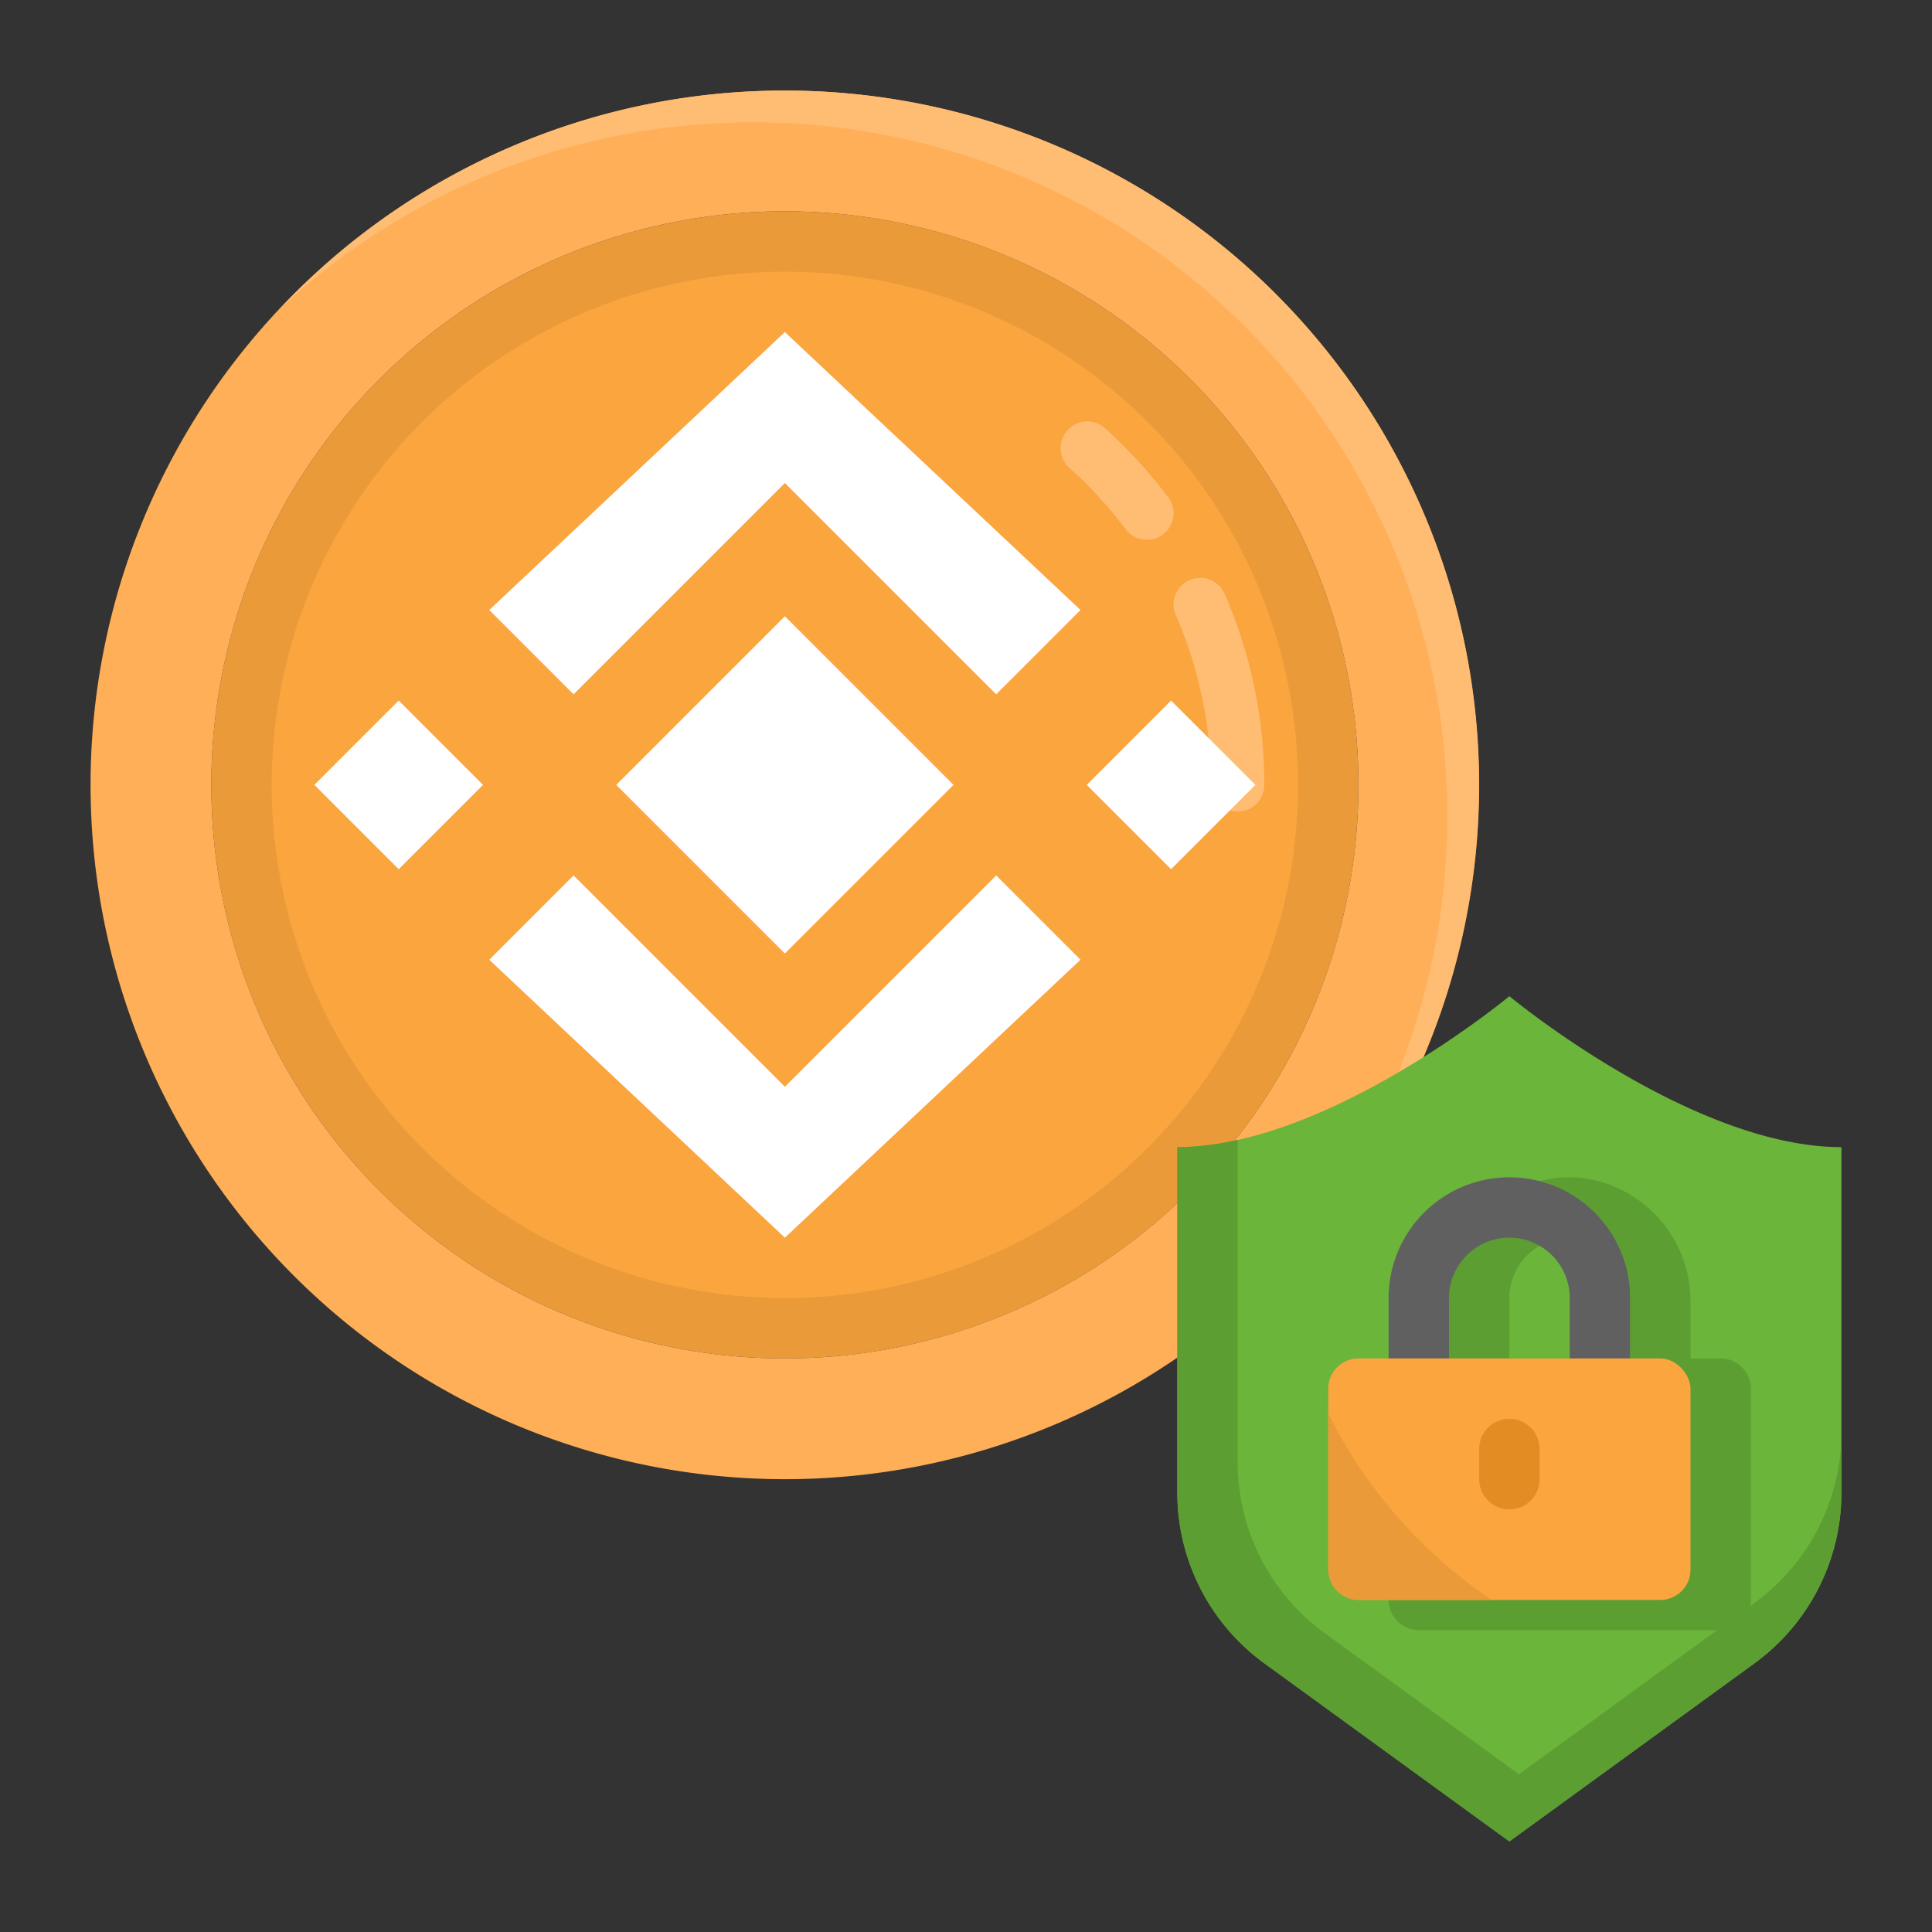 <svg xmlns="http://www.w3.org/2000/svg" data-name="Layer 1" viewBox="0 0 64 64" id="binance"><rect x="0" y="0" width="64" height="64" fill="#333333" stroke="none"/><circle cx="26" cy="26" r="19" fill="#eb9a3a"></circle><circle cx="26" cy="26" r="17" fill="#faa53e"></circle><path fill="#ffaf57" d="M26,49A23,23,0,1,0,3,26,23,23,0,0,0,26,49ZM26,7A19,19,0,1,1,7,26,19,19,0,0,1,26,7Z"></path><path fill="#ffbc73" d="M26,3A22.932,22.932,0,0,0,9.248,10.248a22.994,22.994,0,0,1,32.5,32.5A22.995,22.995,0,0,0,26,3Z"></path><path fill="#ffbc73" d="M41 26.882A.882.882 0 0140.118 26a13.986 13.986 0 00-1.179-5.646.883.883 0 011.617-.708A15.744 15.744 0 0141.882 26 .882.882 0 0141 26.882zM37.994 17.882a.879.879 0 01-.706-.352 14.19 14.19 0 00-1.877-2.044.883.883 0 011.178-1.315 16.052 16.052 0 012.109 2.3.881.881 0 01-.175 1.235A.872.872 0 0137.994 17.882z"></path><rect width="3.95" height="3.95" x="36.818" y="24.025" fill="#fff" transform="rotate(-45 38.793 26)"></rect><polygon fill="#fff" points="26 11 16.207 20.207 19 23 26 16 33 23 35.793 20.207 26 11"></polygon><rect width="3.95" height="3.95" x="11.232" y="24.025" fill="#fff" transform="rotate(-45 13.207 26)"></rect><rect width="7.9" height="7.9" x="22.05" y="22.05" fill="#fff" transform="rotate(-45 26 26)"></rect><polygon fill="#fff" points="16.207 31.793 26 41 35.793 31.793 33 29 26 36 19 29 16.207 31.793"></polygon><path fill="#6bb53a" d="M39,38V49.435A7,7,0,0,0,41.883,55.1L50,61l8.117-5.9A7,7,0,0,0,61,49.435V38c-4.971,0-11-5-11-5S43.971,38,39,38Z"></path><path fill="#5d9e33" d="M58.117,53.1l-7.8,5.676L43.883,54.1A7,7,0,0,1,41,48.435V37.759A9.2,9.2,0,0,1,39,38V49.435A7,7,0,0,0,41.883,55.1L50,61l8.117-5.9A7,7,0,0,0,61,49.435v-2A7,7,0,0,1,58.117,53.1Z"></path><path fill="#5d9e33" d="M56,45V43.178a4.122,4.122,0,0,0-3.6-4.159A4.005,4.005,0,0,0,48,43v2H47a1,1,0,0,0-1,1v7a1,1,0,0,0,1,1H57a1,1,0,0,0,1-1V46a1,1,0,0,0-1-1Zm-6,0V43a2,2,0,0,1,4,0v2Z"></path><path fill="#606060" d="M53,46a1,1,0,0,1-1-1V43a2,2,0,0,0-4,0v2a1,1,0,0,1-2,0V43a4,4,0,0,1,8,0v2A1,1,0,0,1,53,46Z"></path><rect width="12" height="8" x="44" y="45" fill="#faa53e" rx="1"></rect><path fill="#e38c24" d="M50,50a1,1,0,0,1-1-1V48a1,1,0,0,1,2,0v1A1,1,0,0,1,50,50Z"></path><path fill="#eb9a3a" d="M45,53h4.419A15.984,15.984,0,0,1,44,46.816V52A1,1,0,0,0,45,53Z"></path></svg>